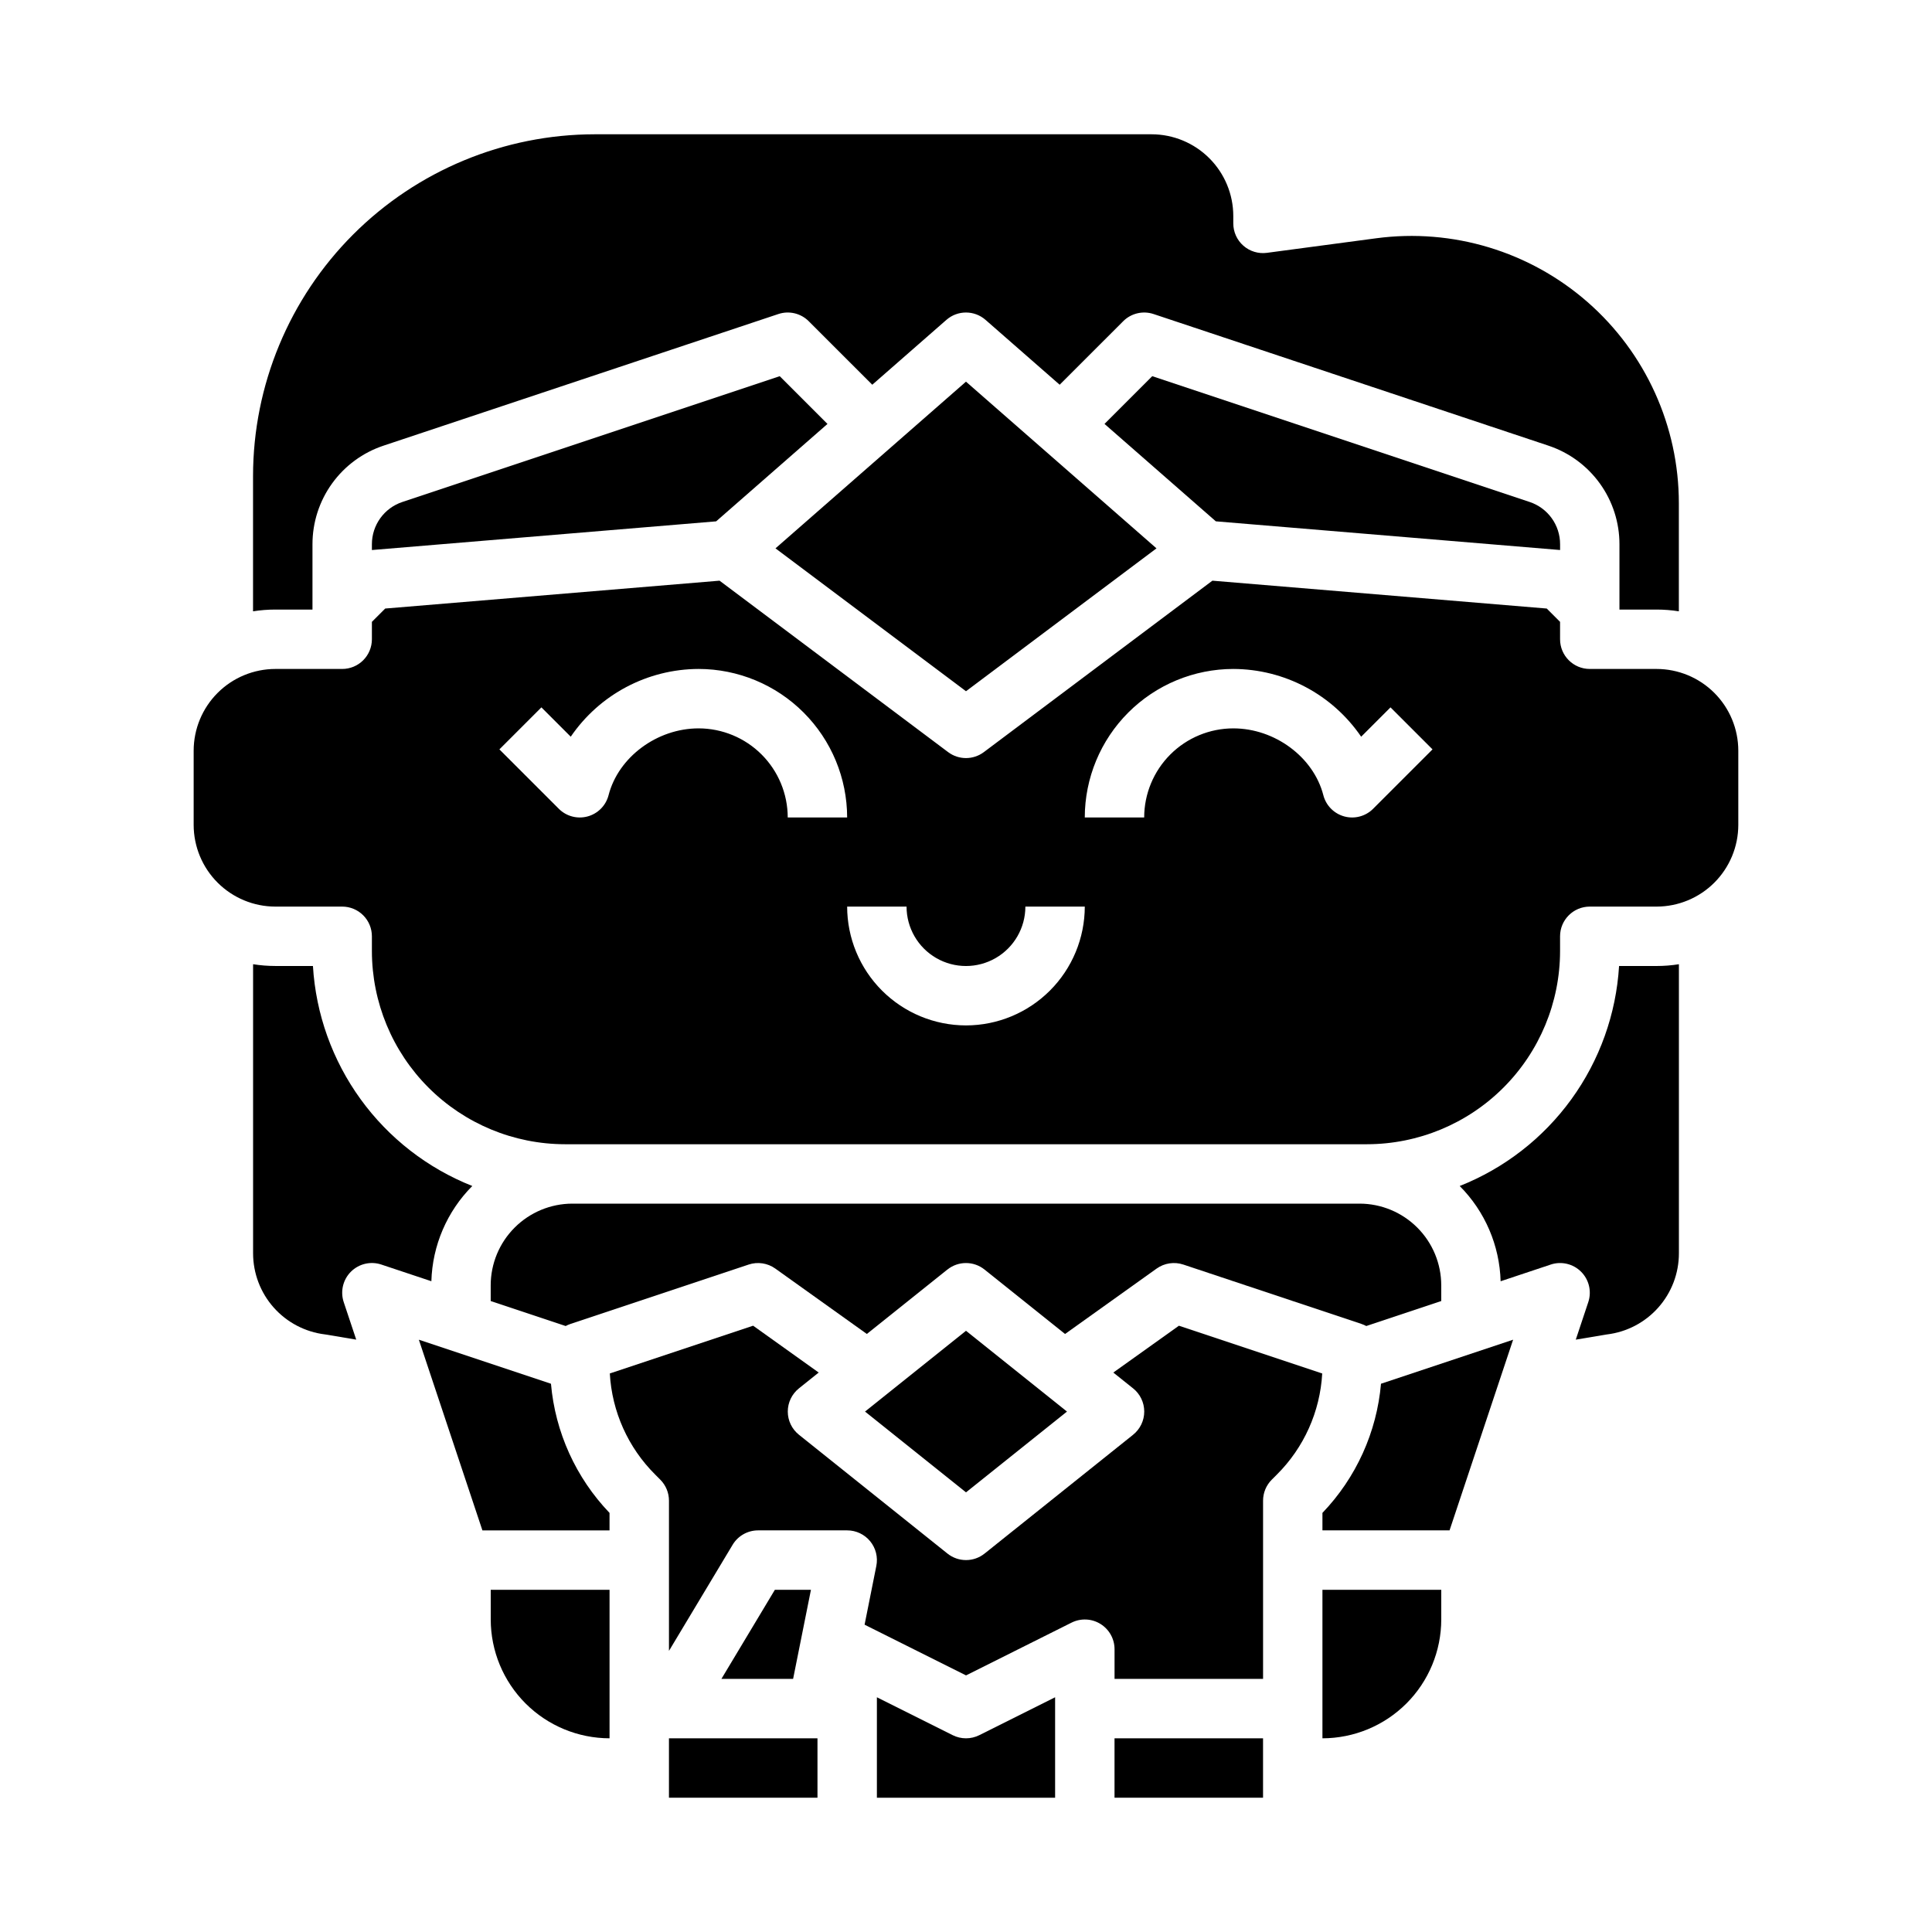 <?xml version="1.0" encoding="UTF-8"?>
<!-- Uploaded to: SVG Repo, www.svgrepo.com, Generator: SVG Repo Mixer Tools -->
<svg fill="#000000" width="800px" height="800px" version="1.1" viewBox="144 144 512 512" xmlns="http://www.w3.org/2000/svg">
 <g>
  <path d="m583.02 321.28h-17.711c-4.348 0-7.875-3.523-7.875-7.871v-4.613l-3.527-3.527-88.609-7.383-60.578 45.438c-2.801 2.098-6.648 2.098-9.449 0l-60.582-45.438-88.605 7.383-3.527 3.527v4.613c0 2.086-0.828 4.09-2.305 5.566-1.477 1.477-3.481 2.305-5.566 2.305h-17.715c-5.738 0.008-11.242 2.289-15.301 6.348s-6.34 9.562-6.348 15.301v19.68c0.008 5.742 2.289 11.242 6.348 15.301s9.562 6.34 15.301 6.348h17.715c2.086 0 4.09 0.828 5.566 2.305 1.477 1.477 2.305 3.481 2.305 5.566v3.938c0.016 13.566 5.41 26.57 15.004 36.164s22.598 14.988 36.164 15.004h212.54c13.566-0.016 26.574-5.41 36.164-15.004 9.594-9.594 14.988-22.598 15.004-36.164v-3.938c0-4.348 3.527-7.871 7.875-7.871h17.711c5.738-0.008 11.242-2.289 15.301-6.348 4.059-4.059 6.34-9.559 6.348-15.301v-19.68c-0.008-5.738-2.289-11.242-6.348-15.301-4.059-4.059-9.562-6.34-15.301-6.348zm-253.88 15.746c-11.008 0-21.266 7.613-23.863 17.707-0.703 2.734-2.82 4.883-5.547 5.629-2.727 0.746-5.644-0.027-7.641-2.027l-15.742-15.742 11.133-11.133 7.777 7.777h-0.004c7.648-11.203 20.324-17.918 33.887-17.957 10.438 0.012 20.441 4.164 27.82 11.543 7.379 7.379 11.531 17.383 11.543 27.816h-15.746c-0.008-6.258-2.496-12.262-6.926-16.691-4.426-4.426-10.43-6.914-16.691-6.922zm70.848 78.719h0.004c-8.352-0.008-16.352-3.328-22.258-9.234-5.902-5.902-9.223-13.906-9.23-22.254h15.742c0 5.625 3 10.824 7.871 13.637s10.875 2.812 15.746 0 7.871-8.012 7.871-13.637h15.746c-0.012 8.348-3.332 16.352-9.234 22.254-5.902 5.906-13.906 9.227-22.254 9.234zm107.9-57.41h0.004c-2 2-4.918 2.773-7.641 2.027-2.727-0.746-4.848-2.894-5.551-5.629-2.598-10.098-12.855-17.707-23.863-17.707-6.262 0.008-12.266 2.496-16.691 6.922-4.43 4.43-6.918 10.434-6.926 16.691h-15.742c0.012-10.434 4.16-20.438 11.539-27.816 7.379-7.379 17.383-11.531 27.82-11.543 13.562 0.039 26.238 6.754 33.887 17.957l7.777-7.777 11.133 11.133z"/>
  <path d="m255 499.04 16.844 50.527h33.688v-4.633c-8.918-9.309-14.395-21.383-15.52-34.227z"/>
  <path d="m269.16 458.3c-11.855-4.699-22.125-12.68-29.605-23.008-7.477-10.324-11.859-22.57-12.625-35.297h-9.957c-1.977 0-3.949-0.156-5.902-0.469v76.613c0.004 5.293 1.945 10.406 5.457 14.363 3.516 3.961 8.355 6.496 13.613 7.133 0.121 0.016 0.246 0.031 0.367 0.055l7.898 1.328-3.316-9.941c-0.941-2.832-0.207-5.949 1.902-8.059 2.109-2.109 5.227-2.844 8.055-1.902l13.27 4.422v0.004c0.27-9.488 4.148-18.516 10.844-25.242z"/>
  <path d="m457.59 479.12 47.23 15.742v0.004c0.434 0.145 0.855 0.328 1.258 0.543l19.867-6.621v-4.168c-0.004-5.738-2.289-11.242-6.348-15.297-4.059-4.059-9.559-6.344-15.297-6.348h-208.61c-5.742 0.004-11.242 2.289-15.301 6.348-4.059 4.055-6.344 9.559-6.348 15.297v4.168l19.867 6.621c0.402-0.215 0.824-0.398 1.258-0.543l47.23-15.742 0.004-0.004c2.387-0.793 5.016-0.398 7.062 1.062l24.266 17.332 21.344-17.074 0.004 0.004c2.875-2.301 6.961-2.301 9.836 0l21.344 17.074 24.266-17.336c2.051-1.461 4.676-1.855 7.066-1.062z"/>
  <path d="m373.24 518.08 26.762 21.406 26.758-21.406-26.758-21.406z"/>
  <path d="m226.81 305.54v-17.305c-0.004-5.785 1.812-11.422 5.195-16.113 3.383-4.695 8.156-8.199 13.645-10.023l104.62-34.875c2.828-0.945 5.945-0.207 8.055 1.902l16.836 16.832 19.648-17.191c2.965-2.598 7.398-2.598 10.367 0l19.648 17.191 16.836-16.832h-0.004c2.109-2.109 5.227-2.844 8.055-1.902l104.62 34.875c5.488 1.824 10.262 5.332 13.645 10.023 3.383 4.691 5.199 10.328 5.195 16.113v17.305h9.84c1.977 0 3.949 0.156 5.902 0.465v-28.633c0-20.422-8.812-39.852-24.176-53.305-15.367-13.453-35.793-19.621-56.035-16.922l-28.957 3.859c-2.25 0.301-4.516-0.383-6.227-1.879-1.707-1.496-2.684-3.652-2.684-5.922v-1.969c-0.008-5.738-2.289-11.242-6.348-15.301-4.059-4.059-9.562-6.34-15.301-6.348h-147.6c-24 0.027-47.012 9.574-63.984 26.543-16.969 16.973-26.516 39.984-26.543 63.984v35.891c1.953-0.309 3.926-0.465 5.902-0.465z"/>
  <path d="m450.48 289.32-50.484-44.176-50.484 44.176 50.484 37.863z"/>
  <path d="m321.28 604.67h39.359v15.742h-39.359z"/>
  <path d="m557.44 289.76v-1.531c0.008-5.082-3.246-9.598-8.074-11.203l-100.01-33.336-12.652 12.652 29.504 25.816z"/>
  <path d="m250.63 277.03c-4.824 1.605-8.078 6.121-8.074 11.203v1.531l91.23-7.602 29.504-25.816-12.652-12.652z"/>
  <path d="m274.05 573.18c0.008 8.348 3.328 16.352 9.23 22.254 5.906 5.902 13.91 9.223 22.258 9.234v-39.359h-31.488z"/>
  <path d="m494.46 604.67c8.352-0.012 16.355-3.332 22.258-9.234s9.223-13.906 9.23-22.254v-7.871h-31.488z"/>
  <path d="m494.46 544.93v4.633h33.688l16.844-50.531-35.012 11.672c-1.125 12.844-6.598 24.918-15.52 34.227z"/>
  <path d="m573.07 400c-0.77 12.727-5.148 24.973-12.629 35.297-7.481 10.328-17.75 18.309-29.605 23.008 6.699 6.727 10.574 15.754 10.844 25.242l13.27-4.422v-0.004c2.828-0.941 5.949-0.203 8.055 1.902 2.109 2.109 2.848 5.227 1.902 8.059l-3.312 9.941 7.898-1.328c0.121-0.02 0.242-0.039 0.367-0.055 5.254-0.633 10.098-3.172 13.609-7.133 3.516-3.957 5.457-9.07 5.457-14.363v-76.613c-1.953 0.312-3.926 0.469-5.902 0.469z"/>
  <path d="m439.36 604.67h39.359v15.742h-39.359z"/>
  <path d="m396.48 603.84-20.094-10.047v26.621h47.23v-26.621l-20.094 10.047c-2.219 1.109-4.824 1.109-7.043 0z"/>
  <path d="m439.04 507.74 5.238 4.191h0.004c1.867 1.492 2.953 3.754 2.953 6.144 0 2.394-1.086 4.656-2.953 6.148l-39.359 31.488c-2.875 2.301-6.961 2.301-9.836 0l-39.359-31.488c-1.871-1.492-2.957-3.754-2.957-6.148 0-2.391 1.086-4.652 2.957-6.144l5.238-4.191-17.379-12.414-37.98 12.656c0.566 10.117 4.852 19.668 12.039 26.809l1.332 1.332v0.004c1.477 1.477 2.305 3.477 2.305 5.566v39.805l16.867-28.109v-0.004c1.422-2.367 3.984-3.82 6.75-3.82h23.617c2.356 0 4.59 1.059 6.086 2.883s2.094 4.223 1.633 6.535l-3.113 15.574 26.883 13.438 27.969-13.984-0.004 0.004c2.441-1.223 5.34-1.09 7.66 0.344s3.734 3.969 3.734 6.695v7.871h39.359v-47.23c0-2.09 0.828-4.09 2.305-5.566l1.336-1.336c7.184-7.141 11.469-16.691 12.035-26.809l-37.977-12.656z"/>
  <path d="m349.35 565.31-14.168 23.613h19l4.727-23.613z"/>
 </g>
</svg>